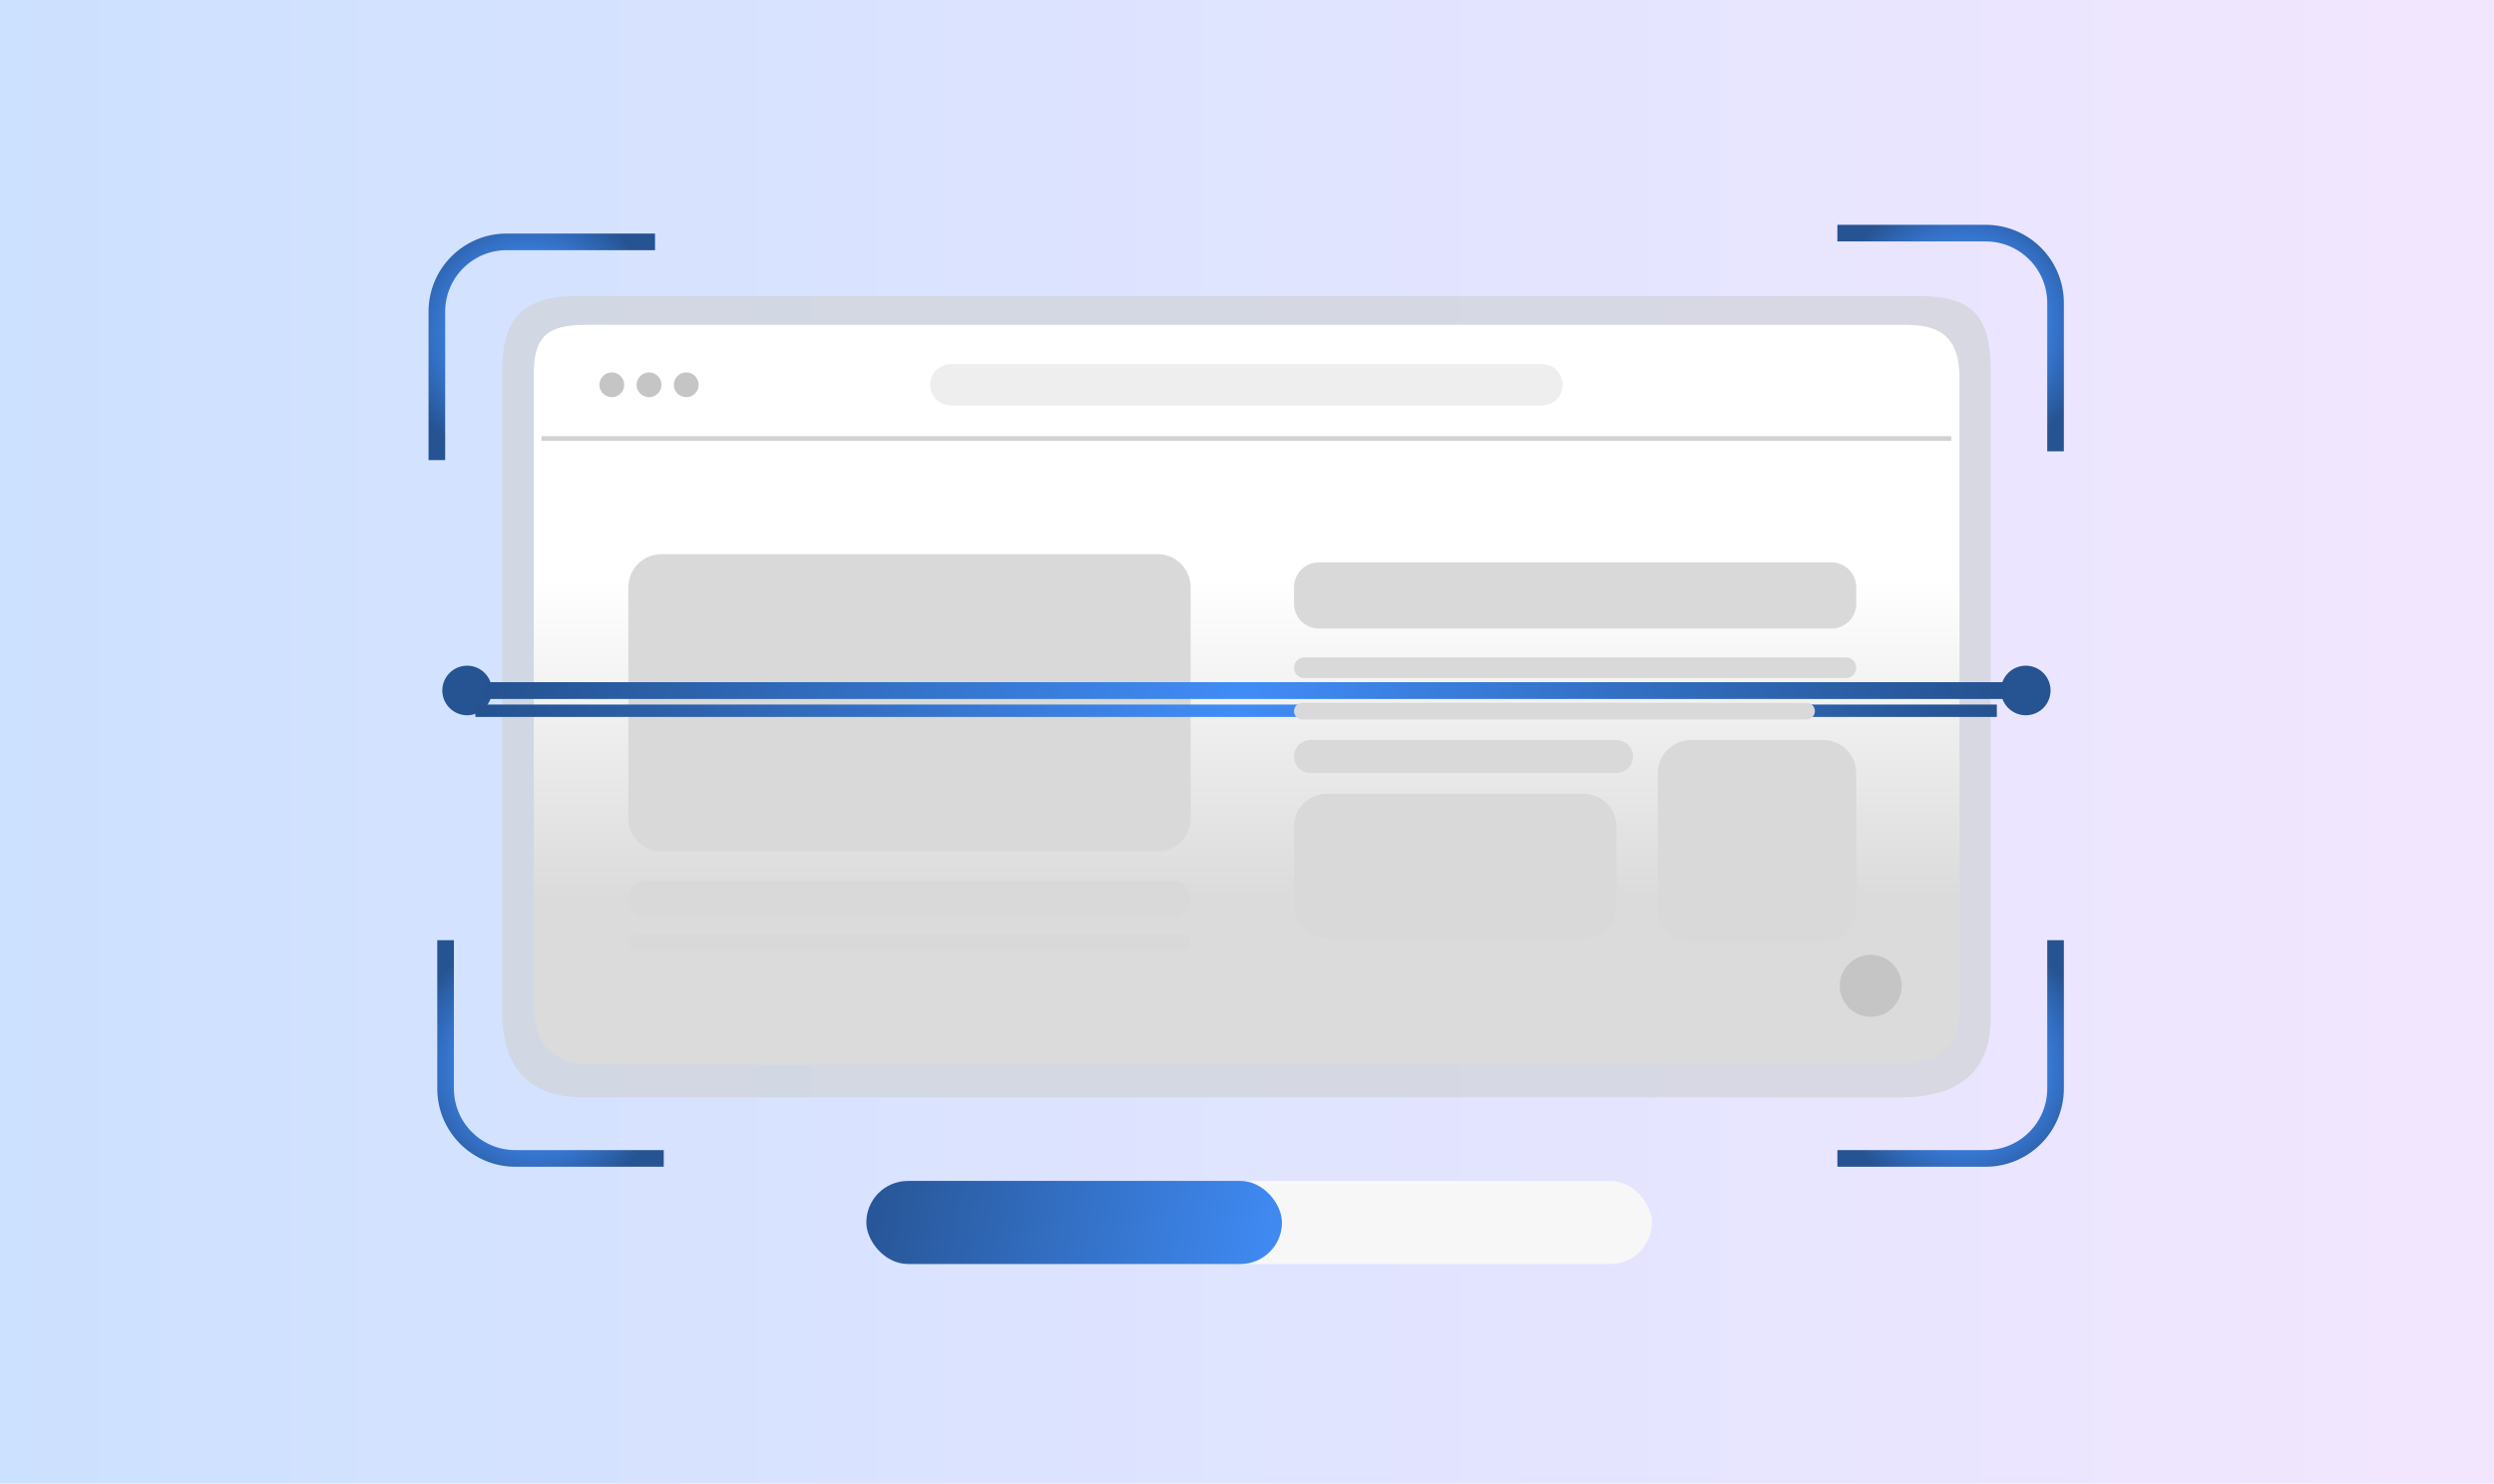 <svg width="600" height="357" viewBox="0 0 600 357" fill="none" xmlns="http://www.w3.org/2000/svg">
<rect width="600" height="357" fill="url(#paint0_linear_1023_610)"/>
<rect x="208.41" y="284.183" width="189" height="20" rx="10" fill="#F7F7F7"/>
<rect x="208.41" y="284.183" width="100" height="20" rx="10" fill="url(#paint1_linear_1023_610)"/>
<g clip-path="url(#clip0_1023_610)">
<path d="M494.517 108.616V72.906C494.517 63.624 486.998 56.101 477.723 56.101H442.035" stroke="url(#paint2_radial_1023_610)" stroke-width="4"/>
</g>
<g clip-path="url(#clip1_1023_610)">
<path d="M157.582 58.201H121.894C112.619 58.201 105.1 65.725 105.1 75.006V110.717" stroke="url(#paint3_radial_1023_610)" stroke-width="4"/>
</g>
<path d="M461.411 71.228H139.411C126.228 71.228 120.833 76.007 120.833 89.183V243.683C120.833 256.859 127.228 264.073 140.411 264.073H457.411C470.595 264.073 478.898 258.359 478.898 245.183V89.183C478.898 76.007 474.595 71.228 461.411 71.228Z" fill="#D1D3D7" fill-opacity="0.7"/>
<path d="M458.732 78.183H140.677C131.789 78.183 128.411 80.958 128.411 89.895V242.508C128.411 251.445 133.306 256.183 142.194 256.183H456.709C465.597 256.183 471.411 252.462 471.411 243.525V90.912C471.411 81.975 467.62 78.183 458.732 78.183Z" fill="url(#paint4_linear_1023_610)"/>
<path opacity="0.3" d="M370.982 87.629H228.75C226.004 87.629 223.777 89.854 223.777 92.599C223.777 95.344 226.004 97.569 228.75 97.569H370.982C373.728 97.569 375.955 95.344 375.955 92.599C375.955 89.854 373.728 87.629 370.982 87.629Z" fill="#C5C5C5"/>
<path d="M147.191 95.582C148.839 95.582 150.175 94.246 150.175 92.599C150.175 90.952 148.839 89.617 147.191 89.617C145.543 89.617 144.207 90.952 144.207 92.599C144.207 94.246 145.543 95.582 147.191 95.582Z" fill="#C5C5C5"/>
<path d="M156.142 95.582C157.79 95.582 159.126 94.246 159.126 92.599C159.126 90.952 157.79 89.617 156.142 89.617C154.494 89.617 153.158 90.952 153.158 92.599C153.158 94.246 154.494 95.582 156.142 95.582Z" fill="#C5C5C5"/>
<path d="M165.094 95.582C166.742 95.582 168.078 94.246 168.078 92.599C168.078 90.952 166.742 89.617 165.094 89.617C163.446 89.617 162.11 90.952 162.11 92.599C162.11 94.246 163.446 95.582 165.094 95.582Z" fill="#C5C5C5"/>
<path opacity="0.8" d="M130.282 105.521H469.449" stroke="#C5C5C5" stroke-width="1.095" stroke-miterlimit="10"/>
<path d="M278.481 133.355H159.126C154.731 133.355 151.169 136.916 151.169 141.308V196.975C151.169 201.366 154.731 204.927 159.126 204.927H278.481C282.875 204.927 286.438 201.366 286.438 196.975V141.308C286.438 136.916 282.875 133.355 278.481 133.355Z" fill="#D9D9D9"/>
<path d="M440.606 135.344H317.272C313.977 135.344 311.305 138.014 311.305 141.308V145.284C311.305 148.578 313.977 151.249 317.272 151.249H440.606C443.902 151.249 446.574 148.578 446.574 145.284V141.308C446.574 138.014 443.902 135.344 440.606 135.344Z" fill="#D9D9D9"/>
<path d="M444.087 158.206H313.791C312.418 158.206 311.305 159.319 311.305 160.691C311.305 162.064 312.418 163.176 313.791 163.176H444.087C445.46 163.176 446.574 162.064 446.574 160.691C446.574 159.319 445.46 158.206 444.087 158.206Z" fill="#D9D9D9"/>
<path d="M112.379 172.123C115.675 172.123 118.347 169.453 118.347 166.159C118.347 162.865 115.675 160.194 112.379 160.194C109.083 160.194 106.411 162.865 106.411 166.159C106.411 169.453 109.083 172.123 112.379 172.123Z" fill="#265391"/>
<path d="M487.353 172.123C490.648 172.123 493.32 169.453 493.32 166.159C493.32 162.865 490.648 160.194 487.353 160.194C484.057 160.194 481.385 162.865 481.385 166.159C481.385 169.453 484.057 172.123 487.353 172.123Z" fill="#265391"/>
<g filter="url(#filter0_f_1023_610)">
<path d="M482.379 164.171H116.357V168.147H482.379V164.171Z" fill="url(#paint5_linear_1023_610)"/>
</g>
<g filter="url(#filter1_f_1023_610)">
<path d="M482.379 164.171H116.357V168.147H482.379V164.171Z" fill="url(#paint6_linear_1023_610)"/>
</g>
<g filter="url(#filter2_df_1023_610)">
<path d="M480.39 165.165H114.368V168.147H480.39V165.165Z" fill="url(#paint7_linear_1023_610)"/>
</g>
<path d="M434.638 169.141H313.294C312.195 169.141 311.305 170.031 311.305 171.129C311.305 172.227 312.195 173.117 313.294 173.117H434.638C435.737 173.117 436.627 172.227 436.627 171.129C436.627 170.031 435.737 169.141 434.638 169.141Z" fill="#D9D9D9"/>
<path d="M388.885 178.087H315.283C313.086 178.087 311.305 179.867 311.305 182.063C311.305 184.259 313.086 186.039 315.283 186.039H388.885C391.083 186.039 392.864 184.259 392.864 182.063C392.864 179.867 391.083 178.087 388.885 178.087Z" fill="#D9D9D9"/>
<path d="M438.617 178.087H406.789C402.394 178.087 398.832 181.647 398.832 186.039V218.843C398.832 223.235 402.394 226.795 406.789 226.795H438.617C443.012 226.795 446.574 223.235 446.574 218.843V186.039C446.574 181.647 443.012 178.087 438.617 178.087Z" fill="#D9D9D9"/>
<path d="M380.928 191.01H319.262C314.867 191.01 311.305 194.57 311.305 198.962V217.849C311.305 222.241 314.867 225.801 319.262 225.801H380.928C385.323 225.801 388.885 222.241 388.885 217.849V198.962C388.885 194.57 385.323 191.01 380.928 191.01Z" fill="#D9D9D9"/>
<path d="M281.962 211.885H155.645C153.173 211.885 151.169 213.887 151.169 216.358C151.169 218.828 153.173 220.831 155.645 220.831H281.962C284.434 220.831 286.438 218.828 286.438 216.358C286.438 213.887 284.434 211.885 281.962 211.885Z" fill="#D9D9D9"/>
<path d="M284.449 224.808H153.158C152.06 224.808 151.169 225.698 151.169 226.796C151.169 227.894 152.06 228.784 153.158 228.784H284.449C285.547 228.784 286.438 227.894 286.438 226.796C286.438 225.698 285.547 224.808 284.449 224.808Z" fill="#D9D9D9"/>
<g clip-path="url(#clip2_1023_610)">
<path d="M107.198 226.252V261.963C107.198 271.244 114.717 278.768 123.993 278.768H159.681" stroke="url(#paint8_radial_1023_610)" stroke-width="4"/>
</g>
<g clip-path="url(#clip3_1023_610)">
<path d="M442.035 278.768H477.723C486.999 278.768 494.518 271.244 494.518 261.963V226.252" stroke="url(#paint9_radial_1023_610)" stroke-width="4"/>
</g>
<path d="M450.053 244.689C454.173 244.689 457.513 241.351 457.513 237.234C457.513 233.116 454.173 229.778 450.053 229.778C445.934 229.778 442.594 233.116 442.594 237.234C442.594 241.351 445.934 244.689 450.053 244.689Z" fill="#C5C5C5"/>
<defs>
<filter id="filter0_f_1023_610" x="115.81" y="163.623" width="367.117" height="5.072" filterUnits="userSpaceOnUse" color-interpolation-filters="sRGB">
<feFlood flood-opacity="0" result="BackgroundImageFix"/>
<feBlend mode="normal" in="SourceGraphic" in2="BackgroundImageFix" result="shape"/>
<feGaussianBlur stdDeviation="0.274" result="effect1_foregroundBlur_1023_610"/>
</filter>
<filter id="filter1_f_1023_610" x="115.81" y="163.623" width="367.117" height="5.072" filterUnits="userSpaceOnUse" color-interpolation-filters="sRGB">
<feFlood flood-opacity="0" result="BackgroundImageFix"/>
<feBlend mode="normal" in="SourceGraphic" in2="BackgroundImageFix" result="shape"/>
<feGaussianBlur stdDeviation="0.274" result="effect1_foregroundBlur_1023_610"/>
</filter>
<filter id="filter2_df_1023_610" x="105.825" y="160.784" width="383.108" height="20.287" filterUnits="userSpaceOnUse" color-interpolation-filters="sRGB">
<feFlood flood-opacity="0" result="BackgroundImageFix"/>
<feColorMatrix in="SourceAlpha" type="matrix" values="0 0 0 0 0 0 0 0 0 0 0 0 0 0 0 0 0 0 127 0" result="hardAlpha"/>
<feOffset dy="4.381"/>
<feGaussianBlur stdDeviation="4.271"/>
<feComposite in2="hardAlpha" operator="out"/>
<feColorMatrix type="matrix" values="0 0 0 0 0.149 0 0 0 0 0.325 0 0 0 0 0.569 0 0 0 1 0"/>
<feBlend mode="normal" in2="BackgroundImageFix" result="effect1_dropShadow_1023_610"/>
<feBlend mode="normal" in="SourceGraphic" in2="effect1_dropShadow_1023_610" result="shape"/>
<feGaussianBlur stdDeviation="2.19" result="effect2_foregroundBlur_1023_610"/>
</filter>
<linearGradient id="paint0_linear_1023_610" x1="0" y1="178.5" x2="600" y2="178.5" gradientUnits="userSpaceOnUse">
<stop stop-color="#0068FF" stop-opacity="0.2"/>
<stop offset="1" stop-color="#C084FC" stop-opacity="0.2"/>
</linearGradient>
<linearGradient id="paint1_linear_1023_610" x1="211.41" y1="289.183" x2="303.91" y2="304.183" gradientUnits="userSpaceOnUse">
<stop stop-color="#285799"/>
<stop offset="1" stop-color="#3F89F1"/>
</linearGradient>
<radialGradient id="paint2_radial_1023_610" cx="0" cy="0" r="1" gradientUnits="userSpaceOnUse" gradientTransform="translate(472.475 78.157) rotate(-61.778) scale(32.185 32.173)">
<stop stop-color="#265391"/>
<stop offset="0.476" stop-color="#3F88F0"/>
<stop offset="1" stop-color="#265391"/>
</radialGradient>
<radialGradient id="paint3_radial_1023_610" cx="0" cy="0" r="1" gradientUnits="userSpaceOnUse" gradientTransform="translate(127.142 80.258) rotate(-151.747) scale(32.173 32.185)">
<stop stop-color="#265391"/>
<stop offset="0.476" stop-color="#3F88F0"/>
<stop offset="1" stop-color="#265391"/>
</radialGradient>
<linearGradient id="paint4_linear_1023_610" x1="299.958" y1="256.183" x2="299.863" y2="78.183" gradientUnits="userSpaceOnUse">
<stop offset="0.226" stop-color="#DBDBDB"/>
<stop offset="0.656" stop-color="white"/>
</linearGradient>
<linearGradient id="paint5_linear_1023_610" x1="116.357" y1="166.159" x2="482.379" y2="166.159" gradientUnits="userSpaceOnUse">
<stop stop-color="#255290"/>
<stop offset="0.5" stop-color="#408CF6"/>
<stop offset="1" stop-color="#255290"/>
</linearGradient>
<linearGradient id="paint6_linear_1023_610" x1="116.357" y1="166.159" x2="482.379" y2="166.159" gradientUnits="userSpaceOnUse">
<stop stop-color="#255290"/>
<stop offset="0.5" stop-color="#408CF6"/>
<stop offset="1" stop-color="#255290"/>
</linearGradient>
<linearGradient id="paint7_linear_1023_610" x1="114.368" y1="166.656" x2="480.39" y2="166.656" gradientUnits="userSpaceOnUse">
<stop stop-color="#255290"/>
<stop offset="0.5" stop-color="#408CF6"/>
<stop offset="1" stop-color="#255290"/>
</linearGradient>
<radialGradient id="paint8_radial_1023_610" cx="0" cy="0" r="1" gradientUnits="userSpaceOnUse" gradientTransform="translate(129.241 256.711) rotate(118.222) scale(32.185 32.173)">
<stop stop-color="#265391"/>
<stop offset="0.476" stop-color="#3F88F0"/>
<stop offset="1" stop-color="#265391"/>
</radialGradient>
<radialGradient id="paint9_radial_1023_610" cx="0" cy="0" r="1" gradientUnits="userSpaceOnUse" gradientTransform="translate(472.475 256.711) rotate(28.253) scale(32.173 32.185)">
<stop stop-color="#265391"/>
<stop offset="0.476" stop-color="#3F88F0"/>
<stop offset="1" stop-color="#265391"/>
</radialGradient>
<clipPath id="clip0_1023_610">
<rect width="54.582" height="54.616" fill="white" transform="translate(442.035 54)"/>
</clipPath>
<clipPath id="clip1_1023_610">
<rect width="54.616" height="54.582" fill="white" transform="matrix(0 -1 1 0 103 110.717)"/>
</clipPath>
<clipPath id="clip2_1023_610">
<rect width="54.582" height="54.616" fill="white" transform="matrix(-1 0 0 -1 159.681 280.868)"/>
</clipPath>
<clipPath id="clip3_1023_610">
<rect width="54.616" height="54.582" fill="white" transform="matrix(0 1 -1 0 496.617 226.252)"/>
</clipPath>
</defs>
</svg>
